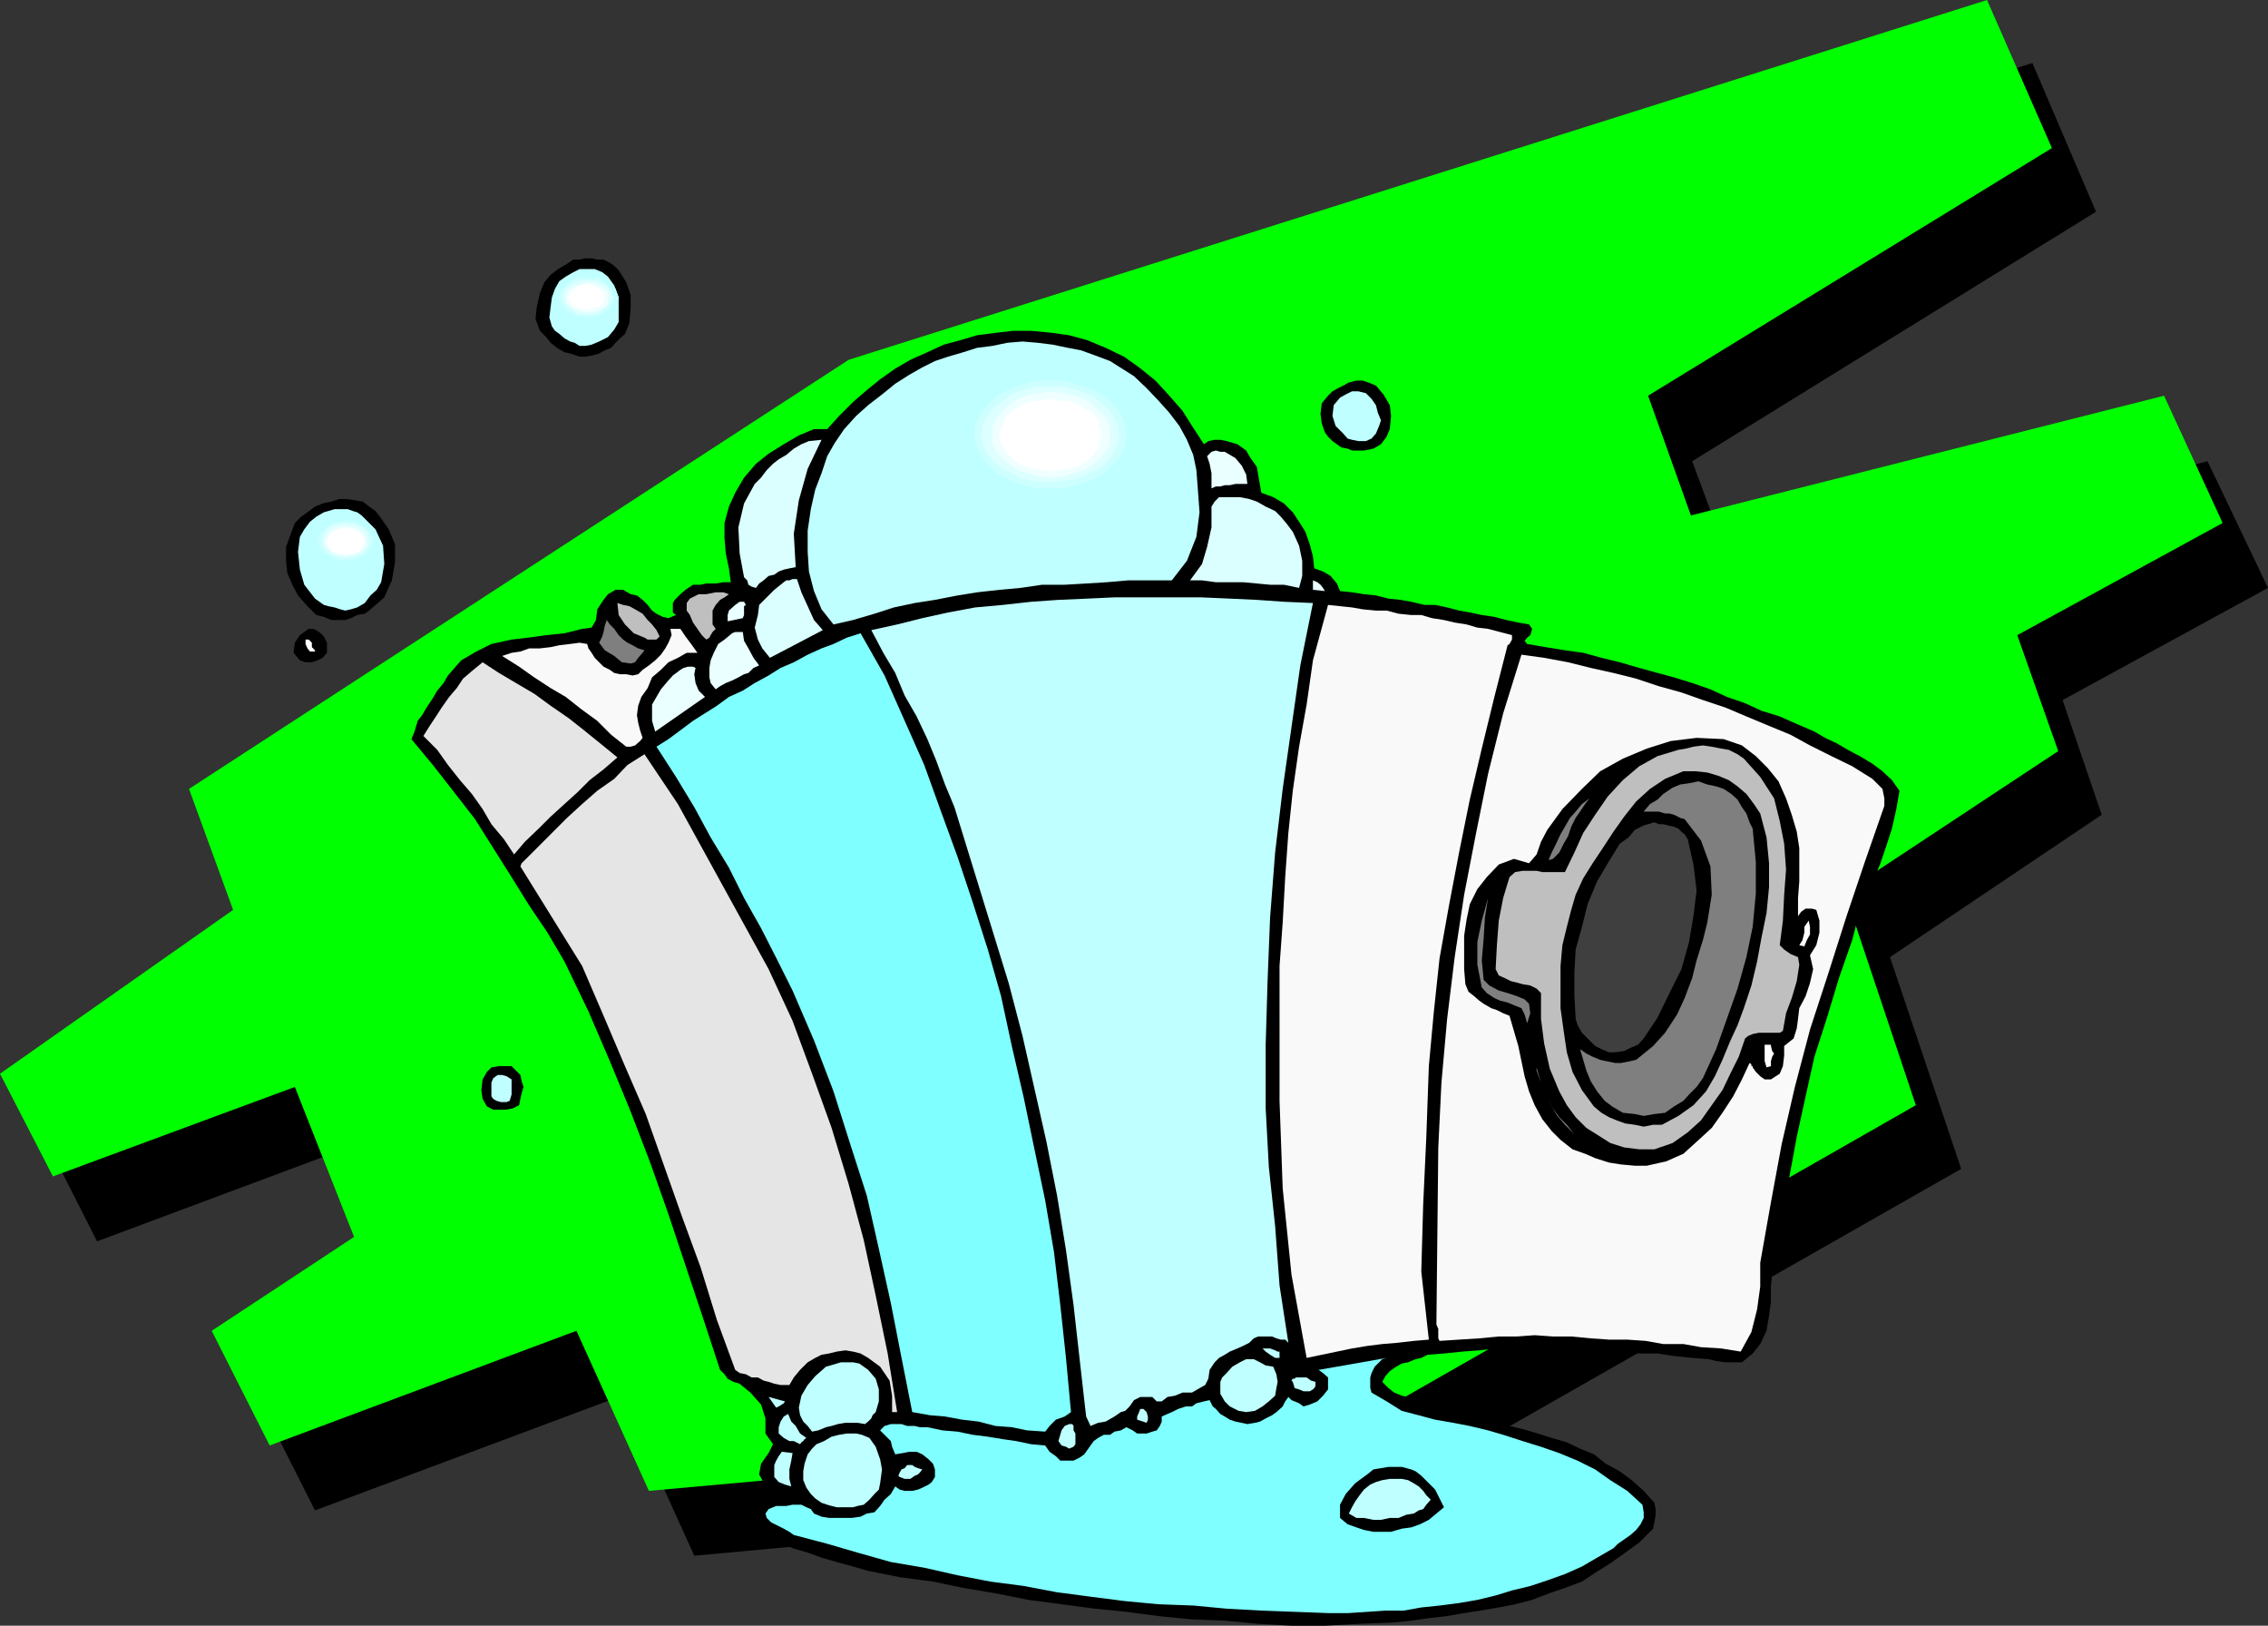 <svg xmlns="http://www.w3.org/2000/svg" width="360" height="258"><rect width="100%" height="100%" fill="#333333" stroke="none"/><path d="M141.902 67.398 37.203 135.602 44 154.5 7 180.398 15.402 197 54 182.602l9.402 23.796L40.801 221.5 50 239.7l48.703-18.2 11.5 25.398 111.399-10.296L311.3 185.5 300 151.898l33.602-22.597-6.2-18.2L360 93.302 350.402 73.2l-74.8 18.903-7-18.903 64.101-39.597L322.602 10l-180.7 57.398"/><path fill="#0f0" d="M134.703 57.102 30 125.199l7 19.2-37 26 8.402 16.3L46.801 172.5l9.402 23.8-22.601 14.9 9.199 18.198L91.5 211.2l11.5 25.403L214.602 226.5l89.5-51.102-11.301-33.796 33.902-22.403-6.5-18.398L352.801 83 343.5 62.8l-75.098 19-6.8-19 64.101-39.3-10.3-23.5-180.7 57.102"/><path d="m46.8 83 1-1 1-.7 1.2-.902 1.203-.5 1.399-.296 1.199-.403H55l1.402.2 1.2.203 1 .796 1 .704.699.898.699 1 .703 1 1 2.398V89.2l-.5 2.903L61 94.8l-2.398 2.097-.7.5-1.199.204-1 .5-.902.296h-2.2l-1.199-.5-1.199-.296-1.402-1.403-1.5-1.699-.899-1.7-.8-1.902-.2-1.898v-2.2l.7-1.902L46.8 83M49 99.8h.703l.5.2.7.5.5.5.5 1v1.602l-.7.796-.8.403-.903.3h-1l-.898-.3-1-1.2L46.8 102l.8-1.2 1.399-1"/><path fill="#bfffff" d="m51.402 81.3.7-.198 1-.301h2.101l.797.3.703.2.7.5L59.601 84l1.199 2.602.2 2.898-.5 2.898-.7 1.204-1 .898-.898 1.2-1.199.698-1 .301-.902.2-.801-.2-.898-.3-1-.2-.7-.199-.699-.5L50 95l-1.7-2.2-.698-2.402-.301-2.796.3-2.403.7-1.199.902-1.2 1-.8 1.2-.7"/><path fill="#fff" d="M48.5 101.5h.5l.5.5v.7l.5.5v.198h-.797l-.402-.5-.301-.699v-.699"/><path d="m71.102 107.2 2.101-2.4 2.399-1.402L78 102.2l3.203-.699 2.598-.3 2.902-.4 2.899-.3 2.8-.7 1.5-.198.7-1.204.199-1.699 1-1.5.699-.898 1.203-.7h1.2l1.199.7 1 .199.898.7.8.8.7.898.703.5 1 .5.899.204 1.199-.5-.5-.403v-1.5l.3-.5.899-.898.8-.7 1.2-.8h1.203l.899-.2h1.5l1.199-.203H116l-.297-2.199-.5-2.398-.203-2.403V83l.703-2.602 1-2.199 1.399-2.398L120 73.6l2-1.6 2.402-1.5 2.399-1.398 2.402-1h2.098L133.203 66l2.2-2.2 2.199-1.902 2.101-1.699 2.399-1.699 2.398-1.398 2.703-1.204 2.598-1.199 2.601-.699 2.7-.8 3.101-.4 2.598-.3h2.902l3.098.3 2.902.4 2.899.8 2.898 1.2 2.902 1.402 2.399 1.699 2.601 2.097 2.2 2.403 2.101 2.398 1.7 2.7 1.699 2.601.699-.5 1-.2h.902l1 .2 1.7.5 1.398 1 .699 1.2 1 1.402.703 4.097 1.899.7 1.699 1 1.402 1.402 1 1.5 1 1.597.7 2 .5 1.903.199 1.898 1.398.5 1.203.7 1 1.203.5 1.199 1.899.199 1.898.3 1.902.2 2 .5 1.899.2 1.699.3 2.102.5h1.699l1.902.398 1.899.5 1.699.301 1.902.403 2 .296 1.899.5 1.898.403 1.703.3.5.7-.3 1-.5.398-.403.5.402.5 2.899.5 3.101.5 2.899.403 2.902.796 2.899.704 3.101.898 2.899.8 2.601.7 2.899.898 2.898 1 2.602 1.204 2.898 1 2.602 1.199 2.898.898 2.703 1.2 2.797 1.203 1.703 1 1.899.898 1.699 1 1.902 1 2 1.2 1.598 1.198 1.5 1.403 1.199 1.699-.5 2.898-.7 3.102-1 3.102-.898 2.597-1.199 2.903L296 143l-1.2 3.102-.8 3.097-2.098 6L290 161.5l-2 6.2-1.398 6.3-1.399 6.398-1.203 6.5-2.398 13L281.3 202l-.2 2.2v2.402l-.3 2.199-.399 2.398-1 2.102-1.199 1.5-1.703 1.398h-2.598l-1.5-.199-1.199-.3-2.601-.2-2.899-.3-2.601-.4h-2.899l-2.601-.3-2.899-.2-2.902-.3h-14.2l-2.8.3-2.7.2-2.898.3-2.601.2-1 .5-.899.2-1.203.5-1 .198-.898.5-1 .704-.7.796-.5.903 1 1 .899.699 1.199.5 1 .2.902.698h1.2l1.199.5 1 .301 2.402.7 2.2.5 2.398.402 2.402.8 2.399.7 2.101.5 2.399.699 2.199.7 2.402.698 2.098 1 2.199.903 1.902 1.5 2.2 1.199 1.898 1.398 1.902 1.704 1.7 1.898.199 1v.898l-.2 1.204-.199 1-2.199 2.199-2.203 1.597-2.398 1.704-2.399 1.5-2.101 1.398-2.7 1-2.601.898-2.598 1-2.703.704-2.598.5-2.902.5-2.598.398-2.902.5-2.7.3-2.8.4-2.898.3-5.301.2-5.5.3H205l-5.297-.3-5.3-.5-5.2-.2-5.101-.5-5.301-.7-5-.5-5.301-.698-5.297-.704-5-1-5.3-.898-4.801-1-5.301-.7-5-1-2.399-.698-2.601-.704-2.399-.699-2.199-.8-2.402-.7-2.2-1.199-2.101-1.398-1.898-1.903v-1L120 239l.5-.7 1-.5.5-.198.203-.301h.2l.5-.2-.903-.5-.5-.703-.5-1-.5-.898.3-1.7 1.2-1.698.703-1.403-1.203-1.699v-2.398l-.7-2.204-1.698-1.898-1.7-1.398-1-.301-.902-.5-.5-.7-.7-.703-2.698-8.199-2.801-8.398-2.7-8.102-2.898-8.199-3.101-8.102-3.301-8-3.399-7.898-3.8-7.898-2.7-4.602L84 143.7l-2.797-4.5-2.902-4.598L75.402 130l-3.101-4-3.598-4.602-3.402-4.097.5-1.2.5-1.703.699-.898.703-1.2 1-1.5.7-1.198 1-1.204.699-1.199"/><path fill="#e5e5e5" d="m76.602 105.102 2.601 1.699 2.7 1.597 2.898 1.704L87.402 112l2.899 2 2.402 1.898L95.301 118 98 120.2l-2.2 1.902-2.198 1.699-1.899 1.898-2.101 1.903-2.2 2L85.5 131.5l-2.2 2.102-1.698 2L80 133.199l-2-2.398-1.398-2.403-1.7-2.398L73 123.8l-1.898-2.402-1.7-2.398-2.199-2.2 1-1.6 1-1.5.899-1.4 1.199-1.698 1.199-1.403 1-1.5 1.402-1.199 1.7-1.398"/><path d="m77.3 170.102.7-.704 1.203-.199h2l.7.7.699.703.199 1 .3.898-.3 1-.2.898-.199 1-1 .5-1 .204h-2.101l-1-.5-.7-1.204-.199-1.398.2-1.7.699-1.198"/><path fill="#bfffff" d="M79 170.602h.703l.7.199.8.5v2.398l-.3 1-.5.2H79.5l-.7-.2-.5-.3L78 174v-2.2l.3-.698.7-.5"/><path fill="#f9f9f9" d="m92 102 1.203.2.2.698.5.704.5.796.699.704.699.699 1 .5.699.5.902.199h1l1 .2.899-.2.699-.7 1-.698 1-.801.902-.903.7-1 .5-.898.5-1.2-.2-1H108l.8 1.2.903 1.2 1 1.402H109l-1.398.796-1.5.704-1.2 1.199-1.402 1.199-.7 1.7-1 1.402-.5 1.398-.198 1.5.199 1.2.3 1.198.399 1.204-.398.5-.801.699-.7.199h-.699L97 116.602l-2.2-2.204-2.597-1.898-2.402-1.898-2.399-1.403-2.601-1.699-2.399-1.7-2.699-1.698 1.5-.5 1.399-.204 1.398-.5h1.703l1.7-.199 1.398-.3 1.699-.2L92 102"/><path fill="#e5e5e5" d="m82.8 137 2.403-2.398 2.399-2.403L90 129.801l2.402-2.2 2.399-2.101 2.699-1.898 2.102-2.204 2.699-1.699 5.3 7.903L122 153.8l3.8 8.199 3.102 8.398L132 179l2.703 8.898 2.399 8.903 1.898 8.8 1.902 9.2 1.5 9.3h-.8V221.5l-.399-2.398-1.5-2.204-1.902-1.398-1.2-.7-1.199-.3-1.199-.2-1.402.2-1.2.3-1.199.2-1 .5-1.199.7-1.203 1.198-1 1.204-.7 1.199h-1.398l-1-.2-.902-.3-.797-.2-.902-.5h-1l-.899-.5-1-.203-.699-.5-2.902-7.898-2.598-8.398-2.902-7.903-2.899-8.199-2.902-8.2-3.297-7.6-3.402-8-3.399-7.9-9.8-15.8.199-.5"/><path d="M91 41.2h1l.902-.2h1l.899.2h1l1 .5.699.5.703.698 1.2 1.903.699 2v2.097l-.2 2.403-.3.699-.399 1-.8.7-.7.698L97 55.2l-1 .403-.898.5-1 .296-1.2.204H92l-1.5-.5-.898-.204-1.2-.699-1-.8-.699-.899-1-1L85 50.602l.203-1.903.5-2.199.7-1.7 1-1.198 1.199-.903L89.8 42l1.2-.8"/><path fill="#bfffff" d="m88.102 45.8.699-1.198 1-.704L91 43.2l1-.5h2.402l1.2.5.898.7 1 1.402.703 1.898v3.903L97.5 52.3l-1 1.199-1.398.7-1.2.5-1 .198H92l-.797-.5-.703-.199-.898-.5L88.8 53l-.7-.5-.5-.7-.398-1.402.2-1.699.199-1.5.5-1.398"/><path fill="#7f7f7f" d="m96.3 98.398.5.704.7.699.703 1 .7.699.699.5.8.398.899.5 1 .301-.301.403-.7.796-.5.704-.698.199-1.399-.2-1.203-1-1.5-.902-.898-1.199.5-1 .199-.7.199-1 .3-.902"/><path fill="#bfbfbf" d="m98 95.7.902.3 1 .2.899.5 1.199.698.8 1 .7.704.703.898.5 1-.5.5h-1.402l-.5-.3-1.7-.7-1.398-1.398-1-1.5L98 95.699"/><path fill="#eaffff" d="m108 106.3.5-.3.703-.2H110l.402.2-.199 1 .2 1.398.5 1.204 1 1-7.903 5.5-.5-1.704v-2.597l.703-1.2.7-1.203 1-1.199.898-1 1.199-.898"/><path fill="#7fffff" d="m136.602 100.5 3.8 6.7 3.2 7.198 3.101 7 2.598 7.204L152 136l2.402 7.2 2.399 7.5 2.101 7.402 1.7 7.898 1.898 8.2 1.703 8.198 1.7 8.102 1.398 8.2 1 8.402.902 8.398.797 8.602-1 .699-1.398.5-1 1-.7.898L163 227l-2.398-.5-2.602-.2-2.7-.698-2.597-.301-2.703-.5-2.398-.2-2.801-.5-1.7-8.601-1.699-8.7-1.902-8.6-1.898-8.4-2.7-8.402-2.601-8.199-3.098-8.097-3.402-7.903-2.399-4.8-2.601-5.098-2.7-4.801-2.398-4.8-2.902-4.802-2.598-4.796-2.902-4.801-3.098-4.801 1.899-1.2 1.898-1.402 2-1.5 1.902-1.199 1.899-1.199 1.902-1.398 2.2-1 1.898-1.204L122 107.2l1.902-1.199 2.098-.898 2.203-1.204 2.2-1 1.898-.699 2.101-1 2.2-.699"/><path fill="#bfbfbf" d="M110.902 94.3h1.2l1.5-.3h1.199l.902.3-.703.5-.7.4-.698.8-.5.898v2.204l.5.699-.5.5-.301.5-.2.398-.5.301-.699-.7-.699-1-.703-1-.5-1.198-.5-.704V95.7l.5-.699 1.402-.7"/><path fill="#eaffff" d="m116.203 100.5.5-.2h1.2l.199 1.4.699 1.198.8 1.5.899 1.204-.898.398-.801.8-.7.2-.898.5-1 .5-1 .398-.902.5-.7.5-.8-1-.2-.898V106l.2-1.2.5-1.198.699-1.403 1-.699 1.203-1m1.199-5h.7l.3.5-.3.2v1.402l-.2.5-2.402.5v-1l.203-.704 1-.898.7-.5"/><path fill="#dbffff" d="m128.402 70 2-.2-2.199 4.598-1.402 5L126 84.7l.3 5.301-1 .2-.898.198-.8.301-.7.5-.902.2-.797.703-.703.5-.5.699-.7-.2-.5-.3-.198-.7-.5-.5-.7-3.8-.199-4.102.899-3.8 1.698-3.1 1-1 .902-1.2 1-1 .899-.703 1.199-.699 1.199-1 1.203-.699 1.2-.5m-4 22.399.399-.296h.5l.5-.204h.699l.703 2.102 2 4.398 1.399 1.602-8.399 4.398-1.203-1.5-.7-1.398-.5-1.898.5-2 .2-1.602 1.203-1.2 1.2-1.198 1.5-1.204"/><path fill="#7fffff" d="M123.203 239h1.598l1-.2h1.402l.797.4.703.3.5.7 1.2.5 1.199.198h3.601l1.399-.199 1-.5L138.8 240l.902-1 .7-1 1-.898.699-1.204.699.5.8.204h1.2l.902-.204.7-.296 1-.5.5-.403.5-.8v-1.2l-.301-.898-.7-.7-1-.8-.902-.403h-1.2l-1 .204-1.198.199-.5-1.2-.2-.902-1.699-1.699.7-.7 1-.3h1.699l.898.3h1.203l.797.2h1.203l2.399.5 2.398.2 2.402.5 2.399.3 2.402.398 2.098.301 2.402.5 2.2.2.699 1 1 .703.699.699h2.101l1-.5.7-.5.5-.7.5-.703.5-.699.699-.5.902-.5h1l.7-.5 1-.199.898-.5 1 .5.699.5h1.5l.902-.3.7-.2.5-.7.3-.698v-.801l.899-.403.699-.296 1-.5 1.203-.403h1l.7-.5 1.199-.3.898-.2.5 1 .5.403.703.796.7.403.8.5.899.3 1 .2.898.199 1.203-.2.797-.198.902-.5 1-.5.7-.5 1-.903.398-.8.5-.7.5.5.5.2.703.3.7.5 1-.3 1.199-.5.898-.899.8-1v-1.898l-.8-.704-.7-.5 10.802-1.898-.7.2-1.199 1.198-.5 1-.203.704v1.699l.203.699 2.399 1.398 2.398 1.5 2.703.704 2.598.699 2.902.5 2.598.5 2.902.699 2.399.7 3.101 1 2.899.902 2.898 1 2.902 1.199 2.801 1.398 2.399 1.7 2.699 1.703 2.402 2.199.2 1.199v.898l-.5 1-.7.903-.902.8-2 1.399-.7.7-2.601 1.5-2.398 1.402-2.7 1.199-2.8 1-2.7.898-2.902.7-2.598.8-2.902.7-2.898.5-3.102.402-2.898.3-2.801.5h-2.899l-2.902.2-3.098.199H210.8l-5.301-.2-5.297-.198-5.5-.301-5.3-.5-5.5-.2-5.301-.5-5.5-.703-5.301-.699-5.301-1-5.297-.699-5.203-1-5.297-1.2-5.3-.902-5.301-1.5L131.3 245l-5.3-1.398-.7-.5-.898-.5-2-1-.699-.704-.203-.699.5-.699 1.203-.5"/><path fill="#bfffff" d="m124.602 222.398-.2.301-.3.2-.5.3-.399.2-1.203-1.7 2.602.7m-.5 7.999 1.699.204-.2 1.199-.3 1.398v1.5l.3 1.2-1-.297-1-.403-.699-.8V232.5l.301-.7.399-.698.5-.704m1-6 .5 1.204.699.699.699 1.199 1 .7-.297.198-.203.301-.297.2-.203.3-1-.5h-.7l-.898-.5-.8-.699v-1l.3-.898.5-.801.7-.403m6-7.5.699-.199 1-.3.699-.2h1.902l1 .2 1.399 1L139 218.8l.5 1.699v1.898l-.5 1.704-.5.5-.2.5-.5.5-.5.398-1.198-.2h-1.899L133 226l-1 .3-.898.2-1.2.5-1 .2-.699-.9-.703-.698-.5-1-.2-1.204.403-1.898 1-1.7 1.2-1.402 1.699-1.5m-2.2 13 .7-.699 1.199-.5L132 228l1.203-.3 1.2-.2h1.5l.898.2 1.199.5 1 1.402.703 2 .297 1.597-.297 2.2-.203 1-.7.703-.8.898-.898.8-1 .2-.7.2h-2.601L132 239l-.7-.2-.898-.3-1-.7-.699-.698-.703-1-.5-1.204V233.5l.203-1.2.5-1.5.7-.902M144.3 59.5l2.102-1.2 2-1 2.098-.698 2.402-.704 2.2-.699 2.398-.3 2.402-.5 2.399-.2 2.402.2 2.399.3 2.398.5 2.102.403 2.199.796 2.402.903L180 59.699l2 1.903 1.902 2 1.7 1.898 1.601 2.102 1.2 2.199 1 2.398.5 2.403.199 2.597.3 4.102-.5 3.898-1.5 3.801L186 92.102h-6.898l-3.399.296-3.3.204L169 92.8h-3.598l-3.402.5-3.297.3-3.601.399-3.102.5-3.598.7-3.199.5-3.3.698-3.102 1-3.399 1-3.101.704-1.899-2.403-1.199-2.898-.8-3.102-.2-3.097v-3.403l.5-3.398.7-3.102 1-2.597.898-2.704L132.5 70.3l1.5-2.2 1.902-2.1 1.899-1.7L140 62.603l2.102-1.704L144.3 59.5m64.102 36.2-2 9.902-1.402 9.796-1.398 9.801-1.2 10.102-.8 10.3-.399 10.098-.3 10.102v10.097l.5 9.301 1 9.403.699 9.398 1.398 9.102-.5-.5h-.7l-.698-.204-.7-.296h-2.199l-.703.296-.7.704-1 .5-.898.398-1.199.5-.8.5-.903.5-.7.7-.8 1.198-.2 1.403-.5 1-.898.5-1.199.699h-1.5l-1.203.5-1.2.2-.898.698h-.8l-.7-.699H181l-1 .5-.7 1-.698.7-.7.203-1 .699-1.402.8-1.2.2-1.198.5-.7-1.5-1-8.801-1-8.898-1.199-8.704-1.402-8.597-1.7-8.602-1.898-8.398-1.902-8.403-2.2-8.398-8.601-27.898-1.5-3.602-1.398-3.8-1.399-3.4-1.703-3.6-1.898-3.302-1.5-3.597-1.899-3.2-1.902-3.601 4.101-.898 4-1 4.098-.903 4.3-.8 4.403-.399 4.5-.5 4.297-.3 4.602-.2 4.3-.2h13.7l4.601.2 4.297.2 4.3.3 4.602.2M144 232.5h.8l.403.3.5.2.7.2-.403.5-.297.3-.5.2-.703.5h-.898l-.801-.302-.2-.199.2-.5.3-.5.5-.199.399-.5m25.703-6.5h.5l.2.3v.7l.3.5v1.7l-.3.402-.7.296-.5-.296-.703-.204-.5-.699.3-1 .2-.699.5-.7.703-.3"/><path fill="#bfffff" d="m181.5 223.602.5.5.203.699v.5l-.203.5-1.5-.5v-.5l.3-.7.2-.5h.5"/><path fill="#dbffff" d="m192.3 80.398.5-.796.7-.704h3.3l1.5.301 1.2.403 1.402.796 1.5.704.899.898 1 1.2.902 1.198 1 2.204.5 2.398v2.398l-.5 1.903-2.402-.5h-2.2l-2.101-.2-2.2-.203H193l-2.2-.296h-1.898l1.899-2.602.8-2.7.7-3.1v-3.302"/><path fill="#eaffff" d="m194.402 71.7 1.7 1 1 1.198.699 1.403.199 1.5h-1.898l-.899.199h-.8l-.7.2H193l-.7.3v-2.398l-.3-1.5-.398-1.204.699-.699.699-.199.703.2h.7"/><path fill="#bfffff" d="M197.8 215.7h1.2l1 .5.902.5 1.2.198.5 1.204.199 1.199-.2 1-.199 1.199-1 .898-1 .801-1.199.7-1.402.203-1.2-.204-1.398-.699-.8-.8-.7-1.2v-1.898l.297-.7.703-.703.899-1 1.199-.699 1-.5m2.601-1.699h1.2l.8.3.399.2h.3v1h-.699l-.8-.5-.7-.5-.5-.5"/><path fill="#f9f9f9" d="m208.402 104.8 2.399-8.8 1.902.2 1.899.198 1.699.301 2.101.2h1.7l1.898.5 2 .203h1.602l1.699.5 1.902.296 1.7.403 1.898.3 1.699.5 1.703.2 3.797 1v.699l-.398.7-.301.198-2.098 8.204-2 8.199-1.902 8.097-1.7 8.403-1.601 8.398-1.5 8.403-.898 8.398-.801 8.7-.399 11.198-.5 10.801-.3 10.602 1.199 10.8-2.399.2-2.601.3-2.399.2-2.402.3-2.398.399-2.399.5-2.402.5-2.399.5L205 202.3l-1.398-13.698-.5-13.903v-21.398l.5-6.903.398-7.199.5-7 .703-6.699 1-7 1.2-6.7 1-7"/><path fill="#bfffff" d="M205.703 218.602h1.7l.699.5.699.199V220l-.2.3-.199.2-.5.3h-1l-.699-.3-.703-.2-.297-1-.203-.198.203-.301h.297l.203-.2"/><path fill="#eaffff" d="m208.402 92.102.7.296.5.403.398.5.3.5-1.898-.2v-1.5"/><path d="m210.8 62.8.7-.698.902-.5.801-.403.899-.5 1.199-.3h1l.902.3 1.2.5 1.199 1.403 1 1.699L220.8 66l-.2 2.102-.5 1.199-.898 1.199-1.203.7-1.5.3h-1.898l-.7-.3-1-.2-.699-.5-.703-.5-.7-.7-.5-.698-.5-1.403-.198-1.5L209.8 64l1-1.2"/><path fill="#bfffff" d="m212.703 63.102.899-.5 1-.5h1l1.199.296.902.903.7 1 .3 1.199.5 1.2-.3.902-.5 1.199-.7.8-.902.399h-1.2l-1-.2-.699-.198-.699-.801L212 67.6l-.5-1.6.203-1.7 1-1.198"/><path d="m217 234 1-.8 1.203-.2 1.2-.2h2.097l1.5.4.703.3.899.7 2.199 2.198.699 1.403.703 1.398-1.203 1-1.2 1-1.398.7-1.402.5-1.5.203-1.7.5H218l-1.5-.301-1.2-.403-1.398-.5-1.199-1v-2.097l.899-1.7 1.5-1.703L217 234"/><path fill="#bfffff" d="M220.602 234.7h1.898l1 .198.902.5.801.5.7.704.5.699.699.699-.7.8-.5.7-.699.2-.8.5-1.2.198-1.203.5h-1.398l-1.399.301H218l-1.5-.3h-1.2l-1.198-.7.5-1 .5-.898.699-1 .699-.903 1-.796.902-.403 1-.3 1.2-.2"/><path fill="#f9f9f9" d="m228.3 182.102.5-10.301.903-10.102 1.2-9.8 1.5-9.899 1.898-9.8 1.902-9.4 2.399-9.6 2.898-9.302 3.602.5 3.8.704 3.598.898 3.602.8 3.601.9 3.598 1.198 3.601 1 3.399 1.204 3.601 1.199 3.301 1.398 3.598 1.5 3.402 1.403 3.098 1.699 3.402 1.699 3.297 1.602 3.203 2 1.598 1.597.3 1.5v1.2L296 136.8l-2.898 8.597-2.899 9.102-2.902 8.898-2.399 9.102-2.101 9.102-1.7 9.199-1.699 9.597v3.801l-.5 3.602-.902 3.597-1.7 3.102-3.097-.5-3.203-.2-2.797-.5H264l-2.797-.5-2.902-.198h-2.899l-2.902-.204-3.098-.296H246.5l-2.898-.204-2.801.204h-2.899l-3.101.296-3.2.204-3.101.199-.2-.403v-1.5l-.3-.699.3-28.097"/><path d="m240.3 136.3 2.403.7 1.2-1.398.699-2 1-1.903 2.398-3.3 3.102-3.2 2.898-2.8 3.602-2 3.8-1.598 3.801-1.2 4.098-.5 4.3.2 2.899 1 2.203 1.699 1.899 1.898L282.3 124l1.199 2.7.902 2.6.801 2.7.399 2.602v5.296l-.2 2.602v2.898l.5-.699.7-.5h1l.699.2.5 1.703V148l-.5 2-1 1.602.5 2.199-.5 2.199-.7 2.102-1 1.898-.199 1.7-.199 1.5-.5 1.6-1.5 1.2v1.5l-.203 1.7-.5 1.198-1.398.903h-1l-.7-.5-.699-.7-.5-.703v-.199H278v-.3l-.297-.2-1.203 2.602-1.398 2.699-1.7 2.602-1.699 2.398-2.402 2.2-2.098 1.902-2.703 1.199-3.098.699H259.5l-2.2-.2-1.898-.3-2.199-.7-1.601-.698-2-.704-1.899-1.5-1.402-1.398-1.5-1.898-1.2-2.204-.898-2.199-.703-2.398-.5-2.403L241 166l-.7-2.398-.698-2.403-1-.398-1-.5-.899-.301-1.203-.7-.7-.5-.8-.698-.898-.704-.5-1.199-.2-2.398V148.5l.399-2.602.5-2.398 1.199-2.398 1.5-1.903 1.902-2 2.399-.898"/><path fill="#7f7f7f" d="m236.203 142.5-.5 3.102L235.5 149l-.297 3.398.297 3.102.902.898 1.5.801 1.399.403 1.5.5 1.199.5.703.699.2 1.5-.5 1.597L242 161l-.5-1-1-.398-1.2-.5-1.198-.301-.899-.403-1.203-.796-.797-.903-.703-3.597V149.5l.703-3.398 1-3.602"/><path fill="#bfbfbf" d="m239.602 139.2.898-.802 1.203-.199h2.2l.898.2h3.601l1.5-3.098 1.399-3.102 1.902-2.898 2-2.903 2.399-2.597 2.601-2.2 2.899-1.601 3.3-1 1.2-.2 1.199-.3 1.5-.2 1.402.2 1.5.3 1.2.2 1.398.7 1 .698 2.601 2.903 2.2 3.398.898 3.602.703 3.597.297 4.102-.297 4-.203 4.102-.5 3.898.703.7 1 .698 1.2.5.199 1.204-.399 2.597-.8 2.7-.903 2.402-.5 2.8-.5.297h-3.297l-1 .204-.703.296-.5.403-1 2.898-1.2 2.403-1.398 2.898-1.699 2.398-1.703 2.403-2.098 1.898-2.402 1.7-2.898 1h-2.399l-2.402-.297-2.2-.704-1.898-1.199-1.902-1.199-1.7-1.7-1.398-1.902-1.203-2.199-1.5-3.597-.898-4-.5-3.903v-4.097l-.7-.704-1-.5-1.199-.199L241 156l-1.2-.3-1-.5-.898-.4-.5-1 .2-3.8.3-3.898.7-3.602 1-3.3"/><path fill="#7f7f7f" d="m244.602 171.8-.7-1.902v-.5zm5.3 8.2-1.199-1.5-1.203-1.2-1-1.402-.898-1.5.699 1.204.902 1.5 1.2 1.398 1.5 1.5m2.397-53.3-.698.902-.801 1.199-.7 1-.699 1.398-.5 1.5-.699 1.2-.703 1.402-1 1-.7.199.5-1.2.7-1.402.703-1.5.7-1.199.8-1.398.899-1 1-1.2 1.199-.902"/><path d="m251.3 139.398 1.5-2.398 1.602-2.398 1.7-2.602 1.699-2.398 1.902-2.403 2.2-2 2.398-1.597 2.902-1.204h1.899l1.898.204 1.703.5 1.7.699 1.398 1 1.402 1.199 1.2 1.602 1 1.5 1 3.796.398 4.102v3.8l-.399 4.098-.8 3.903-.7 3.8-.902 3.797-1.2 3.602-1 2.7-1.198 2.6-1.2 2.9-1.199 2.6-1.402 2.4-2 2.198-2.399 1.704-2.601 1.398h-1.399l-1.5.3-1.402-.3-1.5-.2-1.398-.5-1.2-.5-1.199-.698-1.203-1-1.898-2.602-1.5-2.898-.899-3.102-.5-3.398-.5-3.602v-6.7L248 150l.703-2.898.7-2.704.699-2.398 1.199-2.602"/><path fill="#3f3f3f" d="m257.102 133.898 1.398-1 1-1.199 1.402-.699 1.7-.5.699.3H264l.8.2.903.2.7.3.5.5.5.398.5.801.898 4 .5 4.102-.5 4.097-.7 4.102-1.199 4.3-1.902 3.802-1.898 3.898-2.2 3.3-.902 1-1.2.5-1 .5-1.398.2h-1l-1.199-.5-1-.5-.703-.7-.7-.698-.698-.704-.7-1.199-.3-1-.2-3.8V154.3l.2-3.602 1-3.597.898-3.602 1.5-3.602 1.703-2.898 1.899-3.102"/><path fill="#7f7f7f" d="m250.8 166.5 1 .7 1 .5 1.2.5.902.198 1.5.301h.899l1.5-.3.902-.2 2.7-2.199 1.898-2.102 1.902-2.898 1.2-2.602 1.199-3.199.699-2.8 1-3.2.699-2.8.703-4.399-.203-4.5-1.5-4.102-2.598-3.398-.699-.2-1-.5-.703-.198h-.7l-1-.301h-2.398l1-1.2 1.2-.703L264 126l1.5-1 1.203-.5 1.399-.2 1.5-.3 1.398.5 1.402.3 1.2.4 1.199.8 1 .898.699 1.204.703 1 .5 1.398.5 1 .5 5.3v5l-.5 5.302-1 4.796-1.402 5-3.399 9.602-2.101 4.602-1 1.398-1.2 1.2-.898 1-1.5.902-1.402 1-1.7.199-1.699.3-1.402-.3-1.898-.2-1.7-1-1.199-.902-1.203-1.5-1-1.597-.7-1.704-1-3.398"/><path fill="#fff" d="M280.102 165.8h1v.2l.199.8.3.4-.3.5-.2.698v.801l-.699.2-.3-1V165.8m7-19.698.199 1v1.199l-.5.898-.399 1-.8-.199.5-.8.3-1.2v-.898l.7-1"/><path fill="#bfffff" d="m166.8 78.398 2.7-.199 2.602-.5 2.199-.898 1.902-1 1.7-1.403 1.199-1.699L180 71l.3-2.2-.3-1.902-.898-1.699-1.2-1.597-1.699-1.5-1.902-.903-2.2-1-2.601-.5-2.7-.199-2.8.2-2.7.5-2.097 1-2 .902-1.601 1.5-1.2 1.597-1 1.7-.199 1.902.2 2.199 1 1.7 1.199 1.698 1.601 1.403 2 1 2.098.898 2.699.5 2.8.2"/><path fill="#ceffff" d="M166.8 77.5h2.2l2.402-.7 2.2-.8 1.601-.898 1.7-1.5 1-1.403.699-1.699.199-1.7-.2-1.402-.699-1.699-1-1.398-1.699-1.5-1.601-.903-2.2-.699-2.402-.8h-4.598l-4.5 1.5-1.699.902-1.402 1.5-1.2 1.398-.8 1.7-.2 1.402.2 1.699.8 1.7 1.2 1.402 1.402 1.5 1.7.898 2.097.8 2.402.7h2.399"/><path fill="#dff" d="m166.8 76.5 2.2-.2 1.902-.3 1.899-.898 1.699-.704 1.203-1.199 1-1.199.7-1.5.199-1.7-.2-1.402-.699-1.398-1-1.2-1.203-1.198-1.7-1-1.898-.704-1.902-.5h-4.598l-1.902.5-1.898.704-1.399 1-1.5 1.199-.902 1.199-.801 1.398-.2 1.403.2 1.699.8 1.5.903 1.2 1.5 1.198 1.399.704L162.5 76l1.902.3 2.399.2"/><path fill="#efffff" d="m166.8 75.8 2-.198 1.602-.5 1.7-.5 1.5-1 .898-.704 1-1.199.703-1.199v-2.898l-.703-1.204-1-1.199-.898-.898-1.5-1-1.7-.5-1.601-.403-2-.296-1.899.296-1.902.403-1.398.5-1.5 1-.899.898-1 1.2-.703 1.203V70.5l.703 1.2 1 1.198.899.704 1.5 1 1.398.5 1.902.5 1.899.199"/><path fill="#fff" d="m166.8 74.8 1.5-.198 1.403-.204 1.7-.5 1-.699 1.199-1 .699-1 .199-.898.3-1.5-.3-.903-.2-1.199-.698-1-1.2-.699-1-.7-1.699-.698h-1.402l-1.5-.301-1.598.3h-1.5l-1.402.7-1.2.699-1 .7-.699 1-.5 1.198-.199.903.2 1.5.5.898.699 1 1 1 1.199.7 1.402.5 1.5.203 1.598.199"/><path fill="#bfffff" d="m54.8 89.2 1.903-.2 1.7-.7.898-1 .3-1.402-.3-1.5-.899-.898-1.699-.7-1.902-.5-2 .5-1.399.7-1.199.898-.203 1.5.203 1.403 1.2 1L52.8 89l2 .2"/><path fill="#ceffff" d="m54.8 89 1.602-.2 1.5-.8.899-.898.5-1.204-.5-1.199-.899-1-1.5-.898h-3.101l-1.399.898-1 1-.5 1.2.5 1.203 1 .898 1.399.8 1.5.2"/><path fill="#dff" d="m54.8 88.5 1.602-.2 1.2-.5.8-1 .2-.902-.2-1.199-.8-1-1.2-.5L54.801 83l-1.5.2-1.2.5-.699 1-.199 1.198.2.903.699 1 1.199.5 1.5.199"/><path fill="#efffff" d="m54.8 88.3 1.403-.3 1-.398.7-.801.199-.903-.2-1-.699-.699-1-.5-1.402-.199-1.2.2-1 .5-.699.698-.5 1 .5.903.7.8 1 .399 1.199.3"/><path fill="#fff" d="m54.8 88 1.2-.2.902-.198.7-.801.3-.903-.3-.699-.7-.8L56 84l-1.2-.3-1 .3-1 .398-.698.801-.2.7.2.902.699.8 2 .399"/><path fill="#bfffff" d="m93.203 50.602 1.899-.204 1.398-.796 1.203-1.204.5-1.199-.5-1.398-1.203-1.2-1.398-.703-1.899-.296-2 .296-1.402.704-1 1.199-.399 1.398.399 1.2 1 1.203 1.402.796 2 .204"/><path fill="#ceffff" d="m93.203 50.398 1.598-.296 1.5-.704.902-1.199.297-1L97.203 46l-.902-.898-1.5-1H91.5l-1.5 1-.898.898-.301 1.2.3 1L90 49.397l1.5.704 1.703.296"/><path fill="#dff" d="M93.203 49.898h1.598l1.199-1 .8-.699.403-1L96.801 46 96 45.102l-1.2-.5-1.597-.204-1.5.204-1.203.5-.898.898-.301 1.2.3 1 .899.698 1.203 1h1.5"/><path fill="#efffff" d="m93.203 49.602 1.399-.204 1.199-.5.699-.699v-1.898l-.7-.7-1.198-.5-1.399-.3-1.203.3-1.2.5-.8.7-.2.898.2 1 .8.7 1.2.5 1.203.203"/><path fill="#fff" d="m93.203 49.2.899-.302 1-.199L95.8 48l.199-.8-.2-.7-.698-.7-1-.5-.899-.198L92 45.3l-.797.5-.703.699-.2.7.2.8.703.7 2 .5"/></svg>
